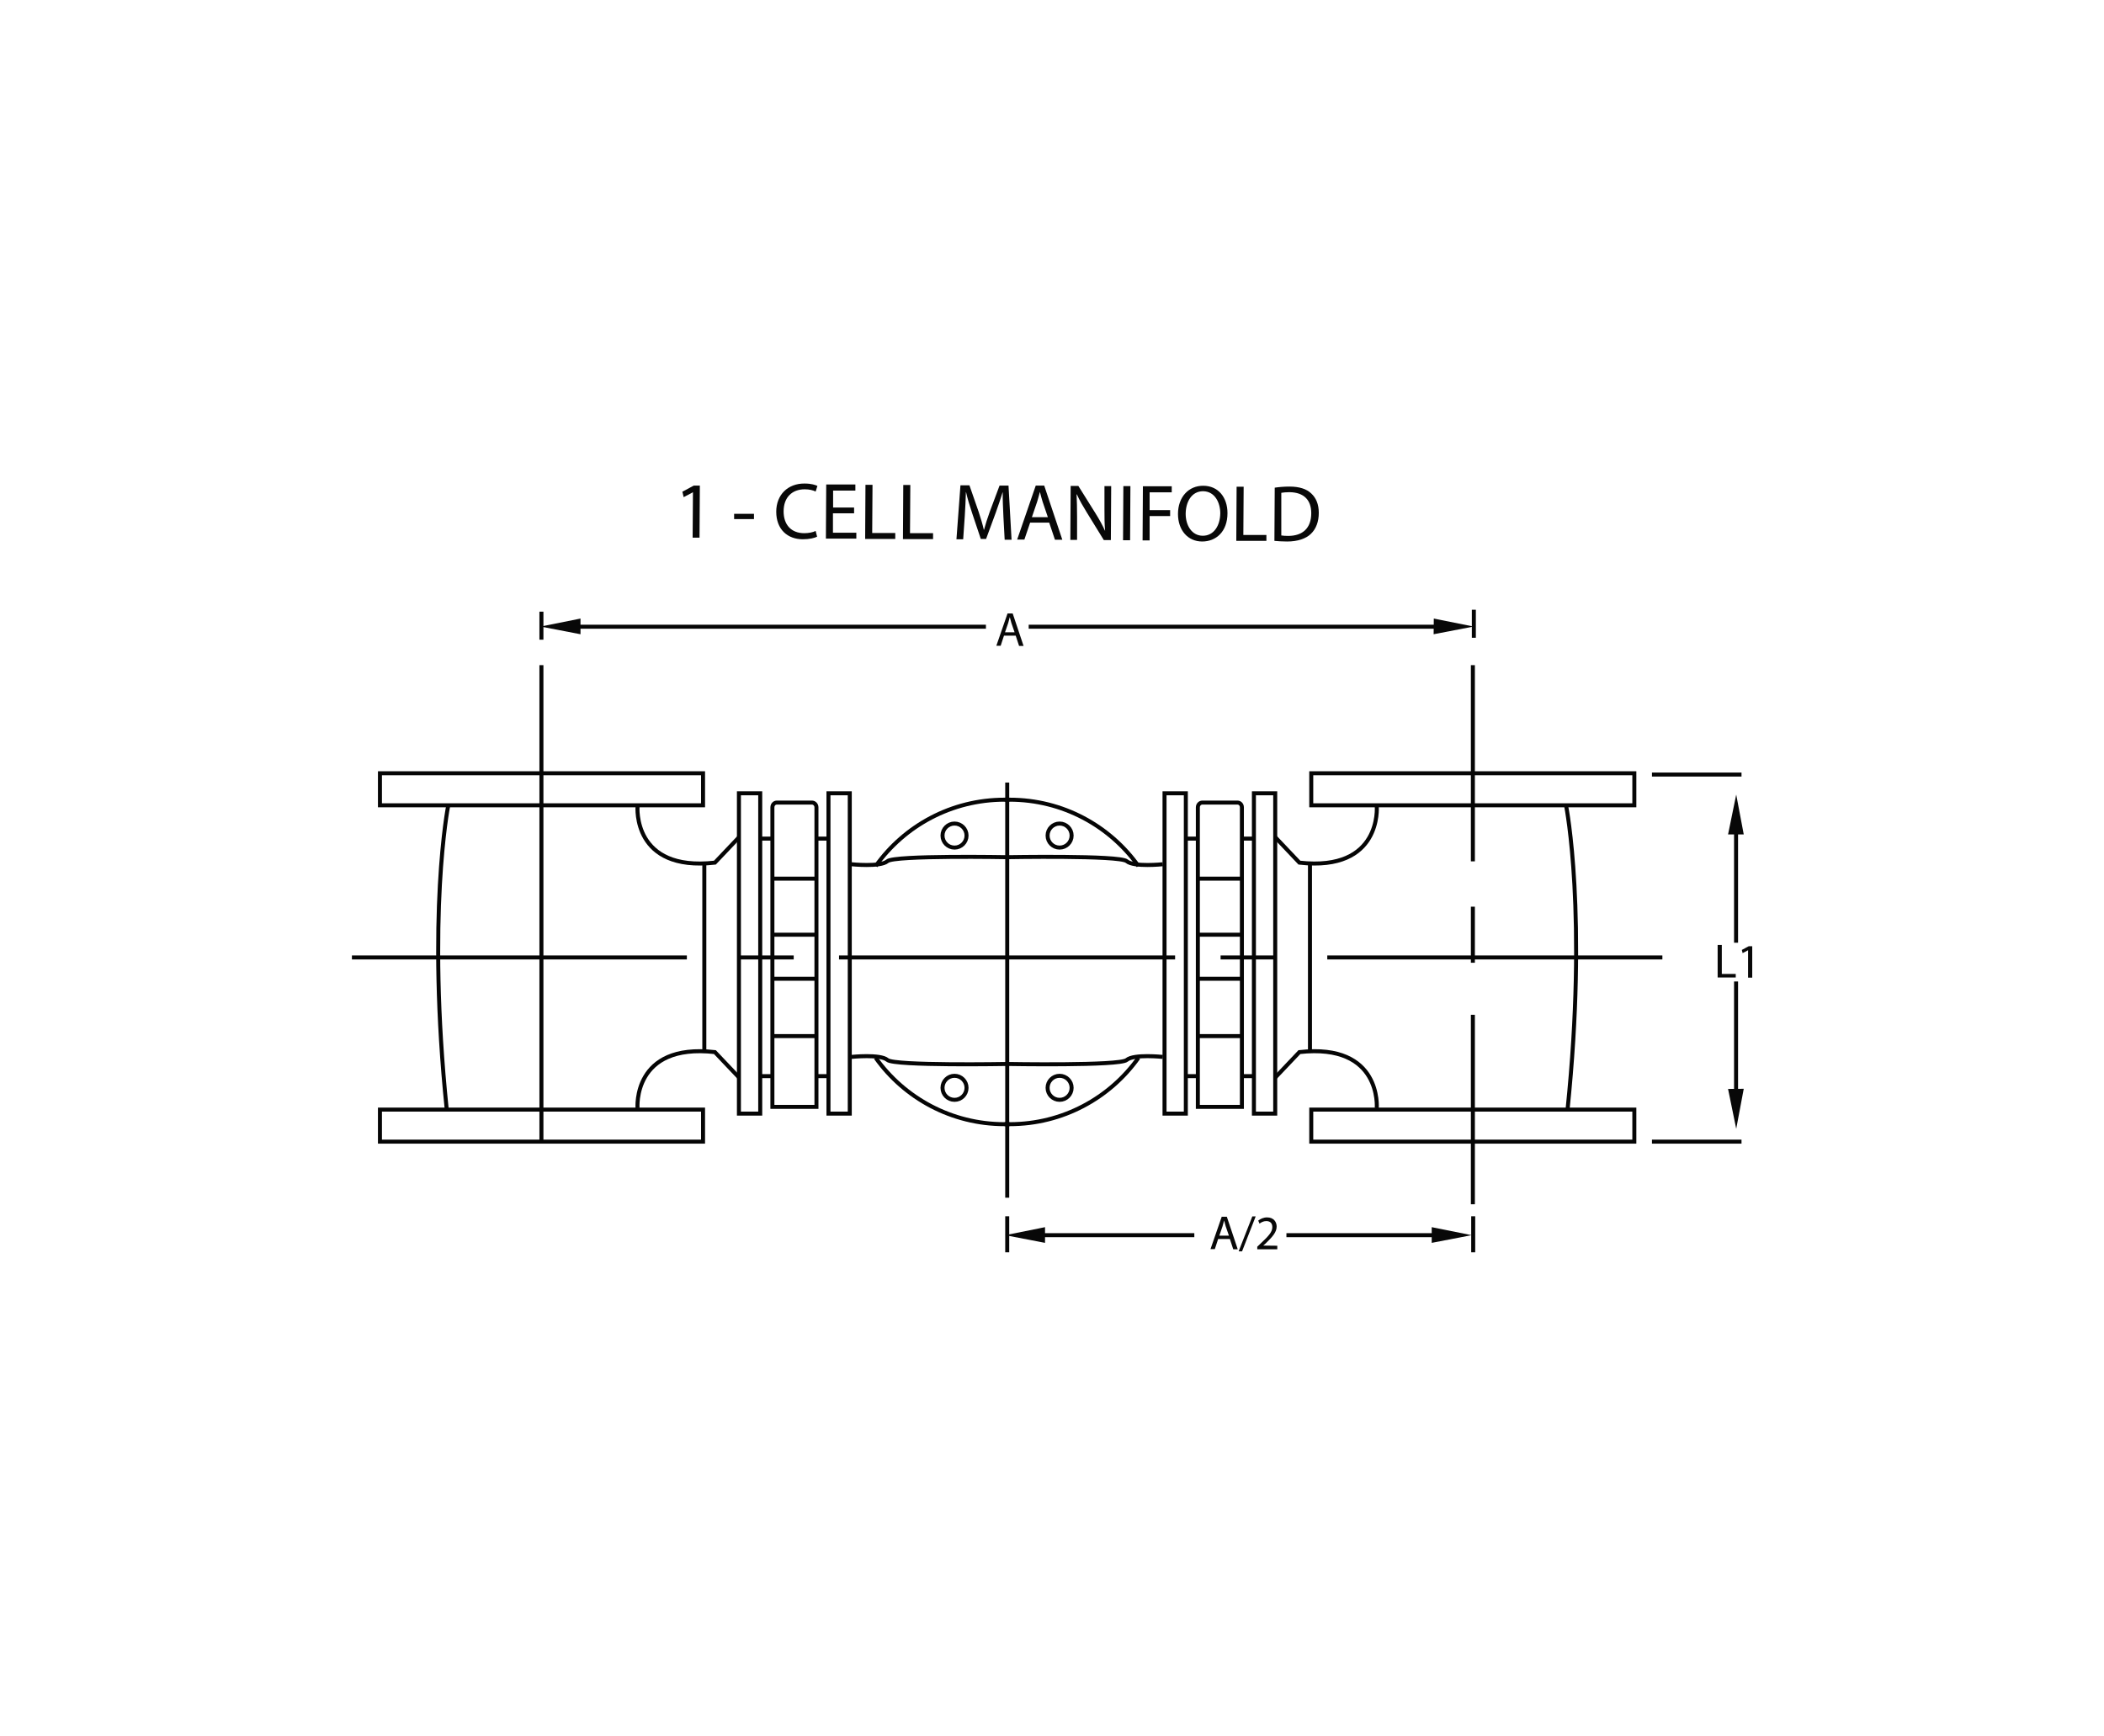 <?xml version="1.0" encoding="UTF-8"?><svg id="Layer_1" xmlns="http://www.w3.org/2000/svg" viewBox="0 0 131.35 108.38"><defs><style>.cls-1{fill:none;stroke:#050505;stroke-miterlimit:10;stroke-width:.25px;}.cls-2{fill:#080808;}</style></defs><rect class="cls-1" x="23.72" y="48.28" width="20.17" height="2"/><rect class="cls-1" x="23.72" y="69.28" width="20.17" height="2"/><path class="cls-1" d="M27.97,50.36s-1.33,6.75-.08,18.92"/><line class="cls-1" x1="33.8" y1="41.53" x2="33.8" y2="71.28"/><line class="cls-1" x1="21.97" y1="59.78" x2="42.88" y2="59.78"/><line class="cls-1" x1="46.09" y1="59.78" x2="49.55" y2="59.78"/><line class="cls-1" x1="52.38" y1="59.78" x2="62.93" y2="59.78"/><path class="cls-1" d="M39.8,50.36s-.33,4.08,4.83,3.5l1.5-1.58"/><path class="cls-1" d="M39.8,69.19s-.33-4.08,4.83-3.5l1.5,1.58"/><rect class="cls-1" x="46.13" y="49.53" width="1.33" height="20"/><rect class="cls-1" x="51.72" y="49.53" width="1.33" height="20"/><path class="cls-1" d="M50.97,69.11v-18.7c0-.17-.13-.3-.28-.3h-2.19c-.16,0-.28.13-.28.3v18.7h2.75Z"/><line class="cls-1" x1="47.47" y1="52.36" x2="48.13" y2="52.36"/><line class="cls-1" x1="50.97" y1="52.36" x2="51.63" y2="52.36"/><line class="cls-1" x1="47.47" y1="67.19" x2="48.13" y2="67.19"/><line class="cls-1" x1="50.97" y1="67.19" x2="51.63" y2="67.19"/><line class="cls-1" x1="43.97" y1="53.94" x2="43.97" y2="65.61"/><line class="cls-1" x1="48.18" y1="54.86" x2="50.93" y2="54.86"/><line class="cls-1" x1="48.18" y1="58.36" x2="50.93" y2="58.36"/><line class="cls-1" x1="48.18" y1="61.11" x2="50.93" y2="61.11"/><line class="cls-1" x1="48.18" y1="64.69" x2="50.93" y2="64.69"/><path class="cls-1" d="M53.15,65.99s1.81-.19,2.25.19c.44.38,7.5.25,7.5.25"/><path class="cls-1" d="M53.15,53.96s1.81.19,2.25-.19c.44-.38,7.5-.25,7.5-.25"/><path class="cls-1" d="M54.67,54.07c1.79-2.51,4.73-4.14,8.04-4.14.1,0,.21,0,.31,0"/><path class="cls-1" d="M54.67,66.05c1.79,2.51,4.73,4.14,8.04,4.14.1,0,.21,0,.31,0"/><circle class="cls-1" cx="59.59" cy="52.17" r=".75"/><circle class="cls-1" cx="59.59" cy="67.92" r=".75"/><rect class="cls-1" x="81.86" y="48.28" width="20.17" height="2"/><rect class="cls-1" x="81.86" y="69.28" width="20.17" height="2"/><path class="cls-1" d="M97.78,50.36s1.33,6.75.08,18.92"/><line class="cls-1" x1="91.95" y1="63.36" x2="91.95" y2="75.19"/><line class="cls-1" x1="91.95" y1="56.61" x2="91.95" y2="60.11"/><line class="cls-1" x1="91.95" y1="41.53" x2="91.95" y2="53.78"/><line class="cls-1" x1="103.78" y1="59.78" x2="82.86" y2="59.78"/><line class="cls-1" x1="79.65" y1="59.78" x2="76.2" y2="59.78"/><line class="cls-1" x1="73.36" y1="59.78" x2="62.82" y2="59.78"/><path class="cls-1" d="M85.95,50.36s.33,4.08-4.83,3.5l-1.5-1.58"/><path class="cls-1" d="M85.95,69.19s.33-4.08-4.83-3.5l-1.5,1.58"/><rect class="cls-1" x="78.28" y="49.53" width="1.33" height="20"/><rect class="cls-1" x="72.7" y="49.53" width="1.33" height="20"/><path class="cls-1" d="M74.78,69.11v-18.7c0-.17.13-.3.28-.3h2.19c.16,0,.28.13.28.3v18.7h-2.75Z"/><line class="cls-1" x1="78.28" y1="52.36" x2="77.61" y2="52.36"/><line class="cls-1" x1="74.78" y1="52.36" x2="74.11" y2="52.36"/><line class="cls-1" x1="78.28" y1="67.19" x2="77.61" y2="67.19"/><line class="cls-1" x1="74.78" y1="67.19" x2="74.11" y2="67.19"/><line class="cls-1" x1="81.78" y1="53.94" x2="81.78" y2="65.61"/><line class="cls-1" x1="77.57" y1="54.86" x2="74.82" y2="54.86"/><line class="cls-1" x1="77.57" y1="58.36" x2="74.82" y2="58.36"/><line class="cls-1" x1="77.57" y1="61.11" x2="74.82" y2="61.11"/><line class="cls-1" x1="77.57" y1="64.69" x2="74.82" y2="64.69"/><path class="cls-1" d="M72.59,65.99s-1.81-.19-2.25.19c-.44.38-7.5.25-7.5.25"/><path class="cls-1" d="M72.59,53.96s-1.81.19-2.25-.19c-.44-.38-7.5-.25-7.5-.25"/><path class="cls-1" d="M71.07,54.07c-1.79-2.51-4.73-4.14-8.04-4.14-.1,0-.21,0-.31,0"/><path class="cls-1" d="M71.07,66.05c-1.79,2.51-4.73,4.14-8.04,4.14-.1,0-.21,0-.31,0"/><circle class="cls-1" cx="66.15" cy="52.17" r=".75"/><circle class="cls-1" cx="66.15" cy="67.92" r=".75"/><line class="cls-1" x1="62.88" y1="48.86" x2="62.88" y2="74.78"/><line class="cls-1" x1="62.88" y1="75.94" x2="62.88" y2="78.19"/><line class="cls-1" x1="91.97" y1="75.94" x2="91.97" y2="78.19"/><line class="cls-1" x1="103.13" y1="48.36" x2="108.72" y2="48.36"/><line class="cls-1" x1="103.13" y1="71.28" x2="108.72" y2="71.28"/><line class="cls-1" x1="108.38" y1="51.69" x2="108.38" y2="58.86"/><line class="cls-1" x1="108.38" y1="61.28" x2="108.38" y2="68.19"/><line class="cls-1" x1="33.8" y1="38.19" x2="33.8" y2="39.94"/><line class="cls-1" x1="92.01" y1="38.07" x2="92.01" y2="39.82"/><line class="cls-1" x1="35.88" y1="39.13" x2="61.55" y2="39.13"/><line class="cls-1" x1="64.22" y1="39.13" x2="89.88" y2="39.13"/><line class="cls-1" x1="64.89" y1="77.12" x2="74.56" y2="77.12"/><line class="cls-1" x1="80.31" y1="77.12" x2="89.98" y2="77.12"/><polygon class="cls-2" points="89.38 76.62 91.87 77.12 89.38 77.6 89.38 76.62"/><polygon class="cls-2" points="107.88 52.1 108.39 49.61 108.86 52.1 107.88 52.1"/><polygon class="cls-2" points="107.88 67.99 108.39 70.48 108.86 67.98 107.88 67.99"/><polygon class="cls-2" points="65.24 76.62 62.75 77.12 65.24 77.6 65.24 76.62"/><polygon class="cls-2" points="36.24 38.62 33.75 39.12 36.24 39.6 36.24 38.62"/><polygon class="cls-2" points="89.51 38.62 91.99 39.12 89.5 39.6 89.51 38.62"/><path class="cls-2" d="M76.05,77.35l-.21.64h-.27s.7-2.02.7-2.02h.32s.68,2.03.68,2.03h-.28s-.21-.64-.21-.64h-.72ZM76.72,77.15l-.2-.58c-.04-.13-.07-.25-.1-.37h0c-.03.12-.06.24-.1.37l-.2.58h.61Z"/><path class="cls-2" d="M77.33,78.12l.85-2.17h.21s-.85,2.18-.85,2.18h-.2Z"/><path class="cls-2" d="M78.49,78v-.16l.21-.2c.5-.47.73-.72.73-1.02,0-.2-.09-.38-.38-.38-.18,0-.33.09-.42.16l-.08-.19c.14-.11.33-.2.55-.2.42,0,.6.29.6.57,0,.36-.27.65-.68,1.05l-.16.14h0s.88.01.88.01v.22s-1.25,0-1.25,0Z"/><path class="cls-2" d="M107.23,59h.26s0,1.81,0,1.81h.87v.22h-1.13s0-2.03,0-2.03Z"/><path class="cls-2" d="M109.13,59.33h0l-.34.18-.05-.2.43-.23h.22s0,1.96,0,1.96h-.26s0-1.71,0-1.71Z"/><path class="cls-2" d="M62.68,39.68l-.21.64h-.27s.7-2.02.7-2.02h.32s.68,2.03.68,2.03h-.28s-.21-.64-.21-.64h-.72ZM63.34,39.48l-.2-.58c-.04-.13-.07-.25-.1-.37h0c-.03.12-.06.24-.1.37l-.2.58h.61Z"/><path class="cls-2" d="M43.25,30.74h0l-.57.3-.08-.34.71-.38h.38s-.02,3.25-.02,3.25h-.43s.02-2.85.02-2.85Z"/><path class="cls-2" d="M47.07,32.08v.33s-1.24,0-1.24,0v-.33s1.24,0,1.24,0Z"/><path class="cls-2" d="M51.01,33.51c-.16.08-.48.16-.89.16-.95,0-1.66-.61-1.66-1.72,0-1.06.73-1.77,1.77-1.76.42,0,.68.09.8.15l-.11.35c-.16-.08-.4-.14-.68-.14-.79,0-1.32.5-1.32,1.38,0,.83.47,1.36,1.29,1.36.26,0,.54-.05.71-.14l.09.35Z"/><path class="cls-2" d="M53.31,32.05h-1.31s0,1.21,0,1.21h1.46s0,.37,0,.37h-1.9s.02-3.38.02-3.38h1.82s0,.38,0,.38h-1.39s0,1.06,0,1.06h1.31s0,.37,0,.37Z"/><path class="cls-2" d="M54.03,30.27h.44s-.02,3.01-.02,3.01h1.44s0,.37,0,.37h-1.88s.02-3.38.02-3.38Z"/><path class="cls-2" d="M56.39,30.28h.44s-.02,3.01-.02,3.01h1.44s0,.37,0,.37h-1.88s.02-3.38.02-3.38Z"/><path class="cls-2" d="M62.64,32.2c-.02-.47-.05-1.04-.04-1.46h-.01c-.12.39-.26.81-.43,1.28l-.6,1.63h-.33s-.54-1.61-.54-1.61c-.16-.48-.29-.91-.38-1.31h-.01c-.01.42-.04.99-.07,1.49l-.1,1.45h-.42s.25-3.37.25-3.37h.56s.57,1.64.57,1.64c.14.42.25.79.33,1.14h.01c.09-.34.21-.71.36-1.13l.61-1.63h.56s.19,3.38.19,3.38h-.43s-.08-1.48-.08-1.48Z"/><path class="cls-2" d="M64.31,32.63l-.36,1.06h-.45s1.16-3.37,1.16-3.37h.53s1.13,3.38,1.13,3.38h-.46s-.36-1.07-.36-1.07h-1.2ZM65.42,32.3l-.33-.97c-.07-.22-.12-.42-.17-.62h0c-.05.2-.11.4-.17.61l-.33.97h1.02Z"/><path class="cls-2" d="M66.82,33.71l.02-3.37h.48s1.07,1.71,1.07,1.71c.25.4.44.75.6,1.1h0c-.04-.46-.04-.87-.04-1.39v-1.41s.42,0,.42,0l-.02,3.37h-.44s-1.06-1.72-1.06-1.72c-.23-.38-.46-.76-.62-1.13h-.02c.02.43.03.84.03,1.4v1.44s-.42,0-.42,0Z"/><path class="cls-2" d="M70.57,30.36l-.02,3.37h-.44s.02-3.38.02-3.38h.44Z"/><path class="cls-2" d="M71.33,30.36h1.82s0,.38,0,.38h-1.38s0,1.11,0,1.11h1.28s0,.37,0,.37h-1.28s0,1.52,0,1.52h-.44s.02-3.38.02-3.38Z"/><path class="cls-2" d="M76.63,32.04c0,1.16-.72,1.77-1.58,1.77-.89,0-1.51-.7-1.51-1.72,0-1.07.68-1.77,1.58-1.76.92,0,1.51.71,1.51,1.71ZM74.02,32.08c0,.72.38,1.37,1.07,1.37.69,0,1.08-.63,1.09-1.4,0-.67-.34-1.37-1.07-1.38-.72,0-1.08.66-1.09,1.4Z"/><path class="cls-2" d="M77.2,30.39h.44s-.02,3.01-.02,3.01h1.44s0,.37,0,.37h-1.88s.02-3.38.02-3.38Z"/><path class="cls-2" d="M79.57,30.45c.26-.04.58-.07.93-.07.62,0,1.07.15,1.36.43.3.28.47.67.47,1.21,0,.55-.17,1-.49,1.31-.32.31-.84.48-1.49.48-.31,0-.57-.02-.79-.04l.02-3.32ZM79.98,33.43c.11.02.27.03.44.03.93,0,1.44-.51,1.44-1.42,0-.8-.44-1.3-1.36-1.31-.22,0-.4.02-.51.04v2.66Z"/></svg>